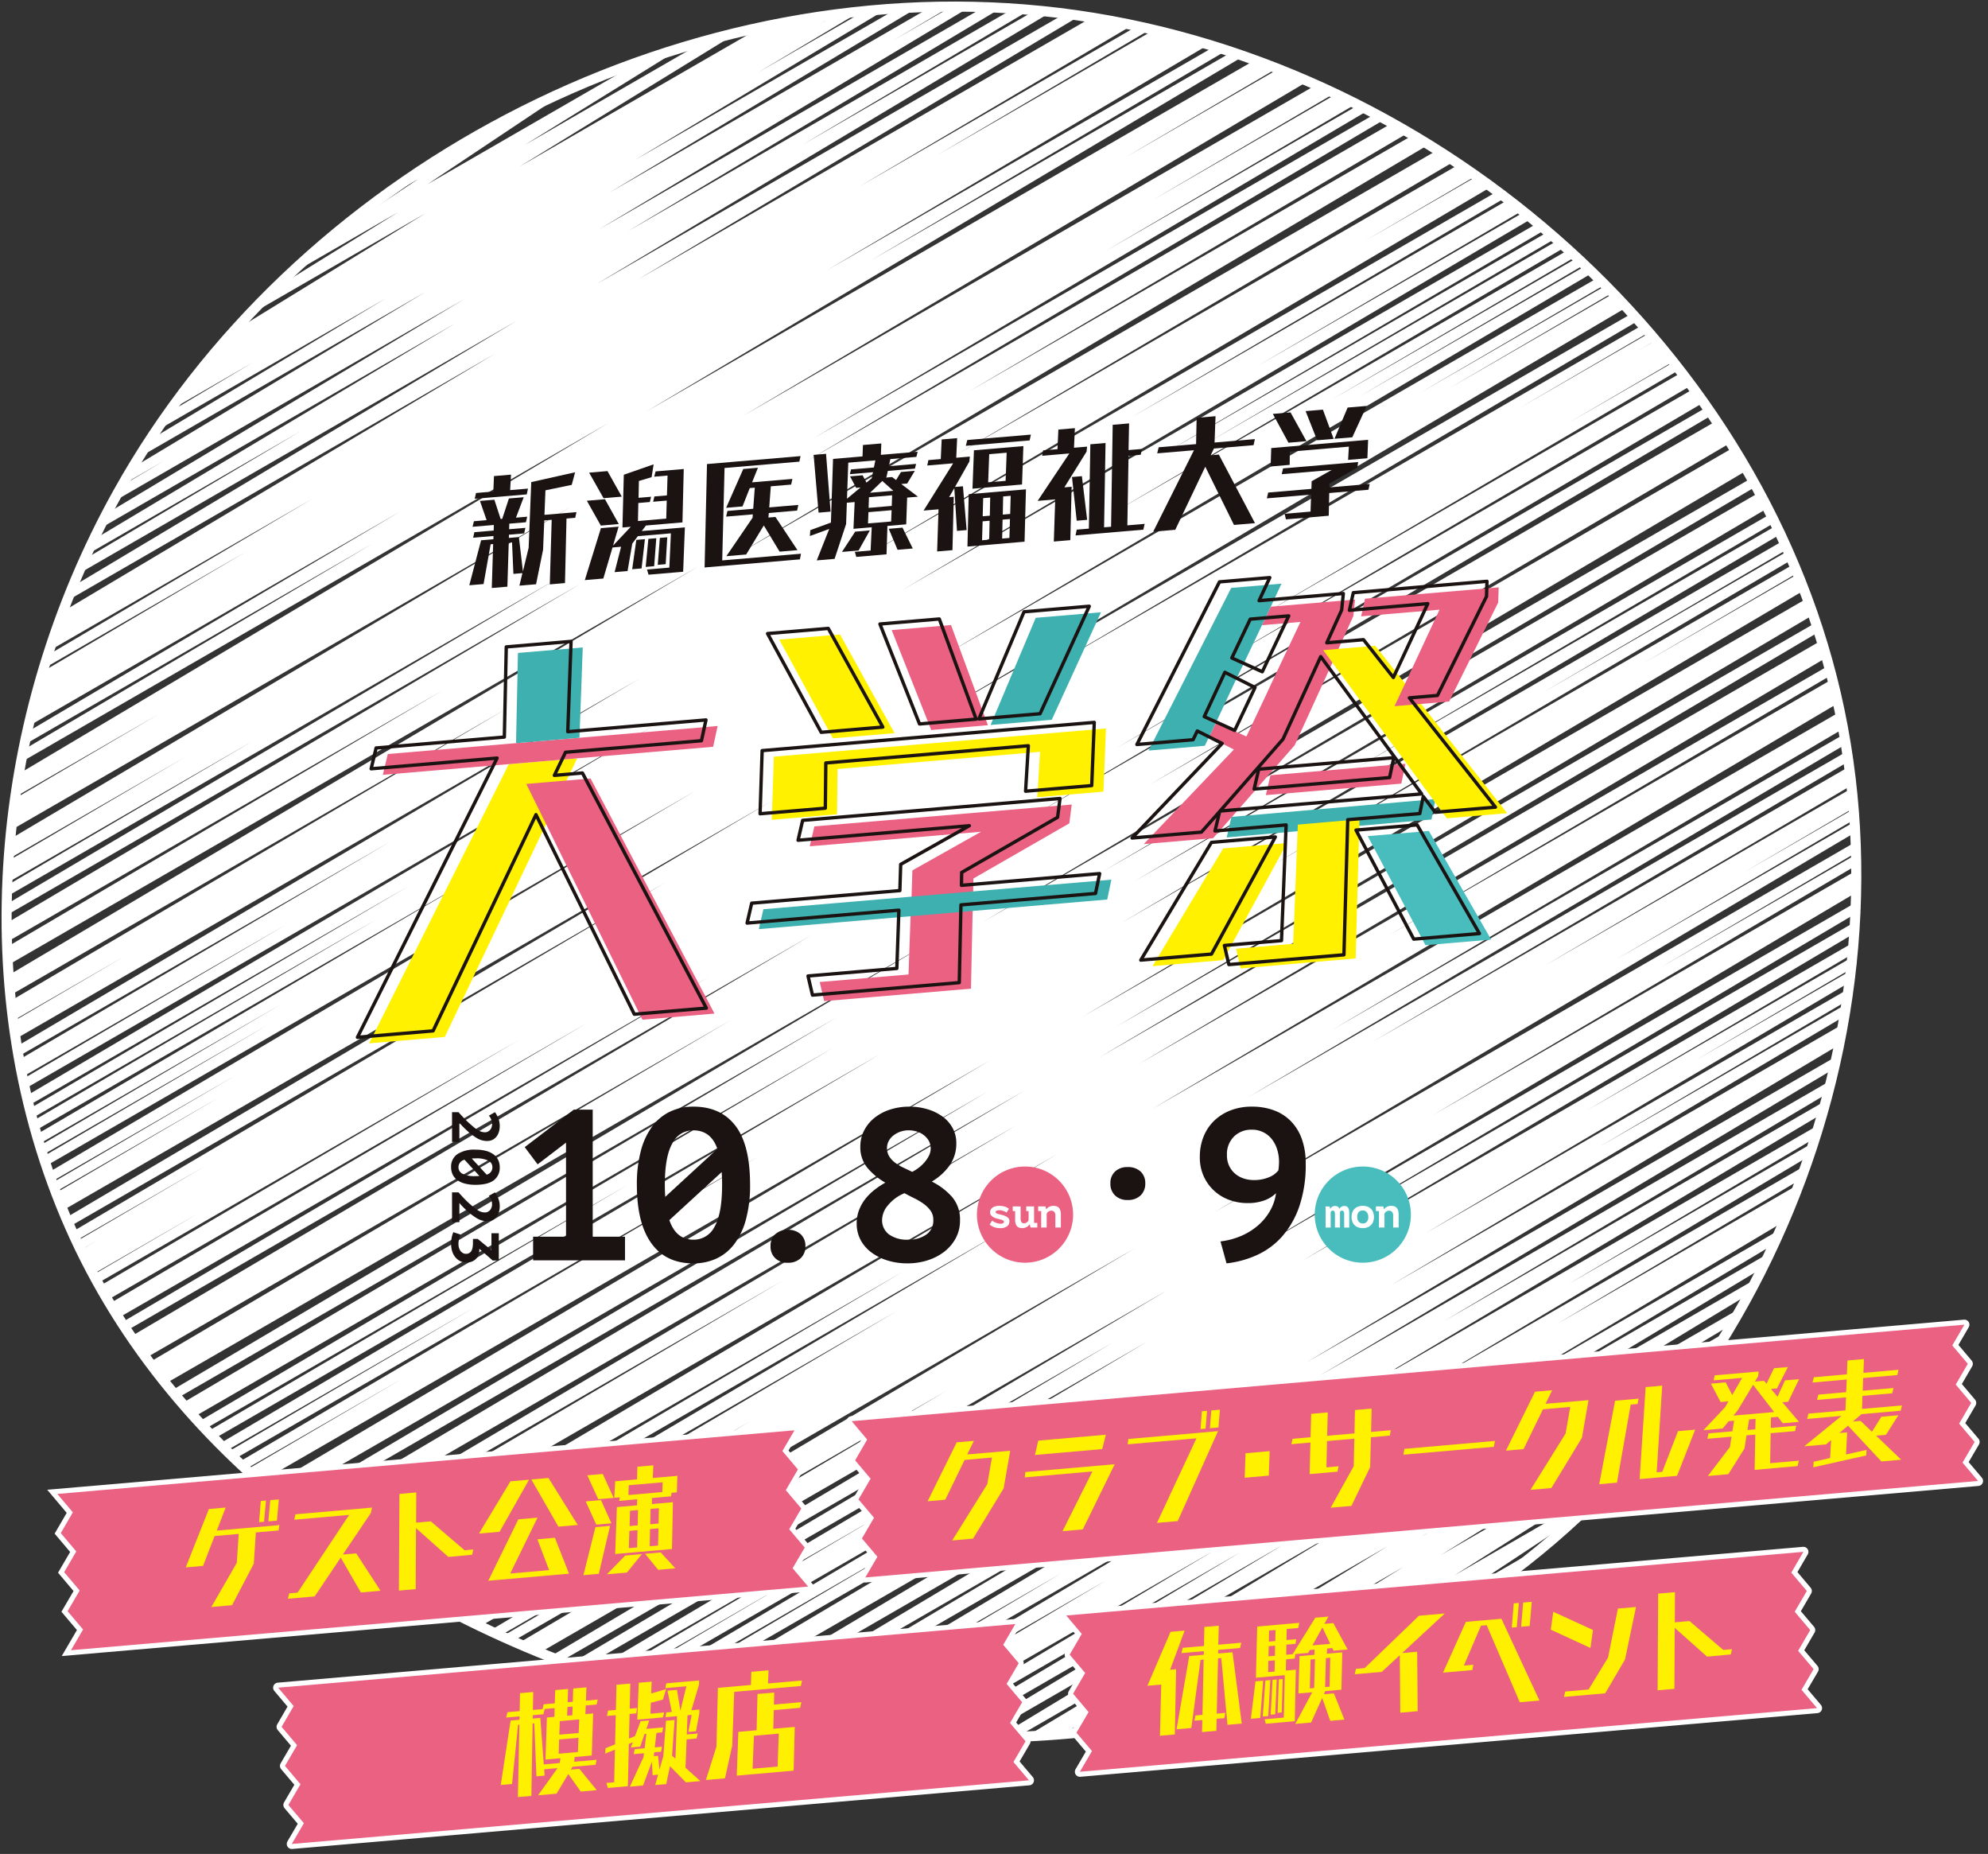 <svg xmlns="http://www.w3.org/2000/svg" xmlns:xlink="http://www.w3.org/1999/xlink" width="592.703" height="552.614" viewBox="0 0 592.703 552.614">
  <rect x="0" y="0" width="592.703" height="552.614" fill="#333333" stroke="none"/>
  <defs>
    <clipPath id="clip-path">
      <rect id="長方形_320" data-name="長方形 320" width="555.407" height="519.941" fill="none"/>
    </clipPath>
    <clipPath id="clip-path-2">
      <rect id="長方形_321" data-name="長方形 321" width="343.345" height="190" fill="none"/>
    </clipPath>
    <clipPath id="clip-path-3">
      <rect id="長方形_385" data-name="長方形 385" width="235.796" height="72.464" fill="none"/>
    </clipPath>
    <clipPath id="clip-path-4">
      <rect id="長方形_386" data-name="長方形 386" width="235.796" height="72.464" fill="#fef000"/>
    </clipPath>
    <clipPath id="clip-path-5">
      <rect id="長方形_387" data-name="長方形 387" width="341.755" height="81.294" fill="none"/>
    </clipPath>
    <clipPath id="clip-path-6">
      <rect id="長方形_388" data-name="長方形 388" width="229.785" height="71.499" fill="none"/>
    </clipPath>
  </defs>
  <g id="グループ_1234" data-name="グループ 1234" transform="translate(-683.297 -1310)">
    <g id="グループ_539" data-name="グループ 539" transform="translate(-8.703 86)">
      <g id="グループ_528" data-name="グループ 528" transform="translate(692 1224)">
        <g id="グループ_527" data-name="グループ 527" clip-path="url(#clip-path)">
          <path id="パス_1271" data-name="パス 1271" d="M120.271,53.519,161.2,29.888,90.041,77.4,197.246,15.505,76.95,89.991,214.8,10.4,66.061,101.834,230.658,6.8,61.1,107.714,238.336,5.387,56.825,113.059,245.144,4.333,52.4,118.921,252.542,3.368,47.8,125.36l212.7-122.8L42.507,133.327,270.164,1.888,37.478,141.555,279.954,1.561,34.508,146.751,286.013,1.544,30.137,154.96,295.449,1.783,26.385,162.648,304.1,2.308,23.749,168.451,310.526,2.879,20.37,176.481,319.247,3.925l-301.7,179.95L327.121,5.14,16.183,187.681,331.122,5.852,14.9,191.449,335.046,6.612,13.184,196.8,340.563,7.783,11.728,201.671,345.538,8.946,10.895,204.618,348.512,9.7,10.136,207.421l341.2-196.988L9.238,210.943,354.849,11.4,8.478,214.072,357.945,12.306,7.233,219.612,363.393,13.984,6.167,224.865,368.5,15.671,4.9,231.967,375.336,18.1,4.382,235.254l374.07-215.97L3.809,239.291l378.459-218.5L3.429,242.264,385.07,21.923,3.079,245.174l384.694-222.1L2.479,251.31,393.464,25.575,2.272,253.825,395.77,26.64,2,257.768,399.377,28.342,1.828,260.949,402.26,29.759,1.66,265.059l404.3-233.424L1.547,270.648,410.961,34.273,1.558,276.284,415.952,37.034,1.593,278.671,418.045,38.232,1.744,283.35,422.133,40.639,1.856,285.573l422.2-243.761L2.247,291.754,429.387,45.144,2.49,294.6,431.82,46.729,2.959,299.33,435.833,49.41,3.283,302.2,438.255,51.071,3.711,305.5,441.011,53.02,4.017,307.657,442.824,54.311,4.839,312.874,447.145,57.508,5.542,316.843,450.4,60,5.961,319.023,452.177,61.4,6.692,322.575,455.07,63.7,7.815,327.557,459.082,67.018,8.76,331.387,462.134,69.631,9.732,335.065,465.044,72.191,10.862,339.062,468.186,75.025,11.862,342.373,470.776,77.419,12.9,345.609l460.378-265.8L14.512,350.329,476.906,83.365,15.628,353.4,479.244,85.729,16.771,356.4,481.522,88.071,17.781,358.945,483.431,90.1,19.8,363.774,487.031,94.016,21.669,367.98,490.132,97.515,22.988,370.787l469.2-270.893L24.244,373.375,494.065,102.124,25.378,375.631,495.694,104.095,26.632,378.031,497.418,106.223,28.067,380.708,499.322,108.629,29.955,384.082,501.71,111.715,30.925,385.754,502.878,113.272,33.013,389.244l472.3-272.68L34.156,391.1,506.588,118.341,36.6,394.906,509.188,122.055l-469.8,277L511.987,126.2,40.794,401.073l472.54-272.821L42.241,403.09,514.662,130.337,44.927,406.723,517.035,134.15,46.486,408.754,518.358,136.319,48.055,410.765,519.632,138.5,51.59,415.095l470.774-271.8L54.8,418.855,524.685,147.566,56.45,420.744l469.389-271L59.732,424.352,528,154,62.473,427.243,529.684,157.5,66.032,430.87l465.73-268.889L68.528,433.316,533.135,165.074,71.75,436.38,534.815,169.029,74.17,438.619,536.019,171.971,75.972,440.241l460.9-266.1L80.238,443.971,538.782,179.23,82.136,445.568l457.441-264.1L86.47,449.118,541.291,186.525,91.07,452.725l451.889-260.9L93.08,454.251,543.635,194.124,97.709,457.65,545.084,199.357,101.338,460.218l444.783-256.8L103.168,461.482,546.619,205.456,105.2,462.859,547.132,207.712,110.209,466.138,548.3,213.205,112.126,467.366,548.714,215.3,116.362,469.986l433.176-250.1L121.156,472.825,550.35,225.03,125.442,475.27,550.975,229.589l-423.133,247L551.289,232.115,131.6,478.616l420.107-242.55L134.258,480.011,551.969,238.844,137.532,481.678,552.247,242.242,141.236,483.5,552.5,246.06,147.134,486.3,552.77,252.111,150.867,487.99l402-232.1L155.614,490.061,552.9,260.685,158.86,491.419l394.026-227.49-387.7,230.038L552.7,270.233,171.1,496.209l381.3-220.145L177.368,498.439,551.95,282.174,181.931,499.982,551.526,286.6,186.105,501.331,551.076,290.616,191.845,503.089l358.5-206.982L196.635,504.473,549.659,300.654,202.984,506.2,548.625,306.64,205.64,506.876,548.16,309.122l-334.868,199.6L546.671,316.243,221.143,510.413,544.95,323.462,227.813,511.712,543.338,329.543,235.829,513.091l305.4-176.324L241.813,514l297.7-171.879L249.53,515.013,537.139,348.962,256,515.722,535.021,354.63,260.234,516.123l273.322-157.8L263.865,516.431l268.4-154.96L271.684,516.939,529.343,368.181l-249.4,149.112L526.052,375.2,289.088,517.447,522.172,382.876,299.823,517.3l217.46-125.55L308.567,516.915,513.021,398.873,313.029,516.625,510.758,402.466,325.928,515.433,503.85,412.711l-172.093,102,168.782-97.447-154.08,95.117,145.214-83.839L352.146,511.279l135.9-78.462-117.395,74,104.686-60.442L397.6,497.7l56.579-32.665" transform="translate(0.484 0.483)" fill="none" stroke="#fff" stroke-linecap="round" stroke-linejoin="round" stroke-width="2.835"/>
          <path id="パス_1272" data-name="パス 1272" d="M429.1,482.269C299.227,559.221,82.249,505.634,20.372,365.19c-30.577-69.4-22.7-152.318,14.241-218.672,52.865-94.97,165.96-154.8,275.625-143.7s208.729,93.7,235.47,198.69S523.487,426.345,429.1,482.269Z" transform="translate(0.469 0.469)" fill="none" stroke="#fff" stroke-miterlimit="10" stroke-width="3"/>
        </g>
      </g>
      <g id="グループ_538" data-name="グループ 538" transform="translate(2 51.189)">
        <g id="グループ_532" data-name="グループ 532" transform="translate(-105 -177.189)">
          <g id="グループ_531" data-name="グループ 531" transform="translate(901 1471)">
            <path id="パス_1273" data-name="パス 1273" d="M291.936,107.83l-1.036,5.263-21.478,1.879-18.371,1.607-21.207,1.856,1.382-5.972.033-.139.092-.008,60.111-5.26.64-.055Z" transform="translate(29.887 10.18)" fill="#3eb0af"/>
            <path id="パス_1274" data-name="パス 1274" d="M269.1,114.054l-1.135,41.479-34.31,3-1.331-5.873,17.022-1.488,1.383-35.512Z" transform="translate(30.209 9.142)" fill="#fff100"/>
            <g id="グループ_530" data-name="グループ 530">
              <g id="グループ_529" data-name="グループ 529" clip-path="url(#clip-path-2)">
                <path id="パス_1275" data-name="パス 1275" d="M234.07,117.589l-5.435,6.144-20.667,1.755L234.828,97.3l-7.414-3.733c.686-1.424,1.4-2.838,2.066-4.271l9.082,4.118,6.06-12.805,2.164-4.677,7.891-16.661-11.482.974c.874-1.839,1.778-3.663,2.634-5.51L270.955,52.6l-.509,4.935-4.43,9.759c-.619,1.365-1.183,2.754-1.807,4.118L252.952,96.029l-18.76,21.417Z" transform="translate(27.042 5.112)" fill="#ea6182"/>
                <path id="パス_1276" data-name="パス 1276" d="M227.249,93.992l-1.261,2.619-16.75,1.423,24.625-48.479,14.994-1.274-3.192,6.877c-.857,1.847-1.761,3.672-2.634,5.511l-5.491,11.568c-.678,1.43-1.4,2.84-2.066,4.272L229.314,89.72c-.669,1.433-1.38,2.846-2.066,4.271" transform="translate(27.208 4.692)" fill="#3eb0af"/>
                <path id="パス_1277" data-name="パス 1277" d="M259.861,66.078l10.942-.929,8.91,11.269,4.766,6.071,25.666,32.576-17.965,1.527-3.556-4.72c-.18-.238-.3-.513-.476-.753L258.054,70.2l-2.744-3.732Z" transform="translate(33.199 6.331)" fill="#fff100"/>
                <path id="パス_1278" data-name="パス 1278" d="M278.413,77.96l10.265-22.017L265.31,57.928l1.159-5.254,39.849-3.385-.138,4.505L291.554,83.319l-8.375.711-7.91.673Z" transform="translate(34.499 4.79)" fill="#ea6182"/>
                <path id="パス_1279" data-name="パス 1279" d="M210.267,155.448l21.066-35.093,19.047-1.618-19.04,34.921Z" transform="translate(27.341 11.539)" fill="#fff100"/>
                <path id="パス_1280" data-name="パス 1280" d="M240.169,106.564l1.372-5.931,40.254-3.42-1.236,5.92Z" transform="translate(31.23 9.447)" fill="#ea6182"/>
                <path id="パス_1281" data-name="パス 1281" d="M284.262,149.515l-17.221-32.5,18.235-1.549,18.572,32.388Z" transform="translate(34.724 11.221)" fill="#49bcbd"/>
                <path id="パス_1282" data-name="パス 1282" d="M189.8,94.581,129.416,99.71l-.145,13.492-19.452,1.653.618-18.82,99.015-8.411-.753,18.83-19.721,1.676Z" transform="translate(14.28 8.515)" fill="#fff100"/>
                <path id="パス_1283" data-name="パス 1283" d="M168.4,140.006l-.5,23.169-43.766,3.718-1.33-5.7,26.477-2.249.612-17.363c.069-1.949.227-3.893.289-5.841l.25-7.817L170.906,116.4l-51.062,4.337,1.371-5.932,76.727-6.517-.72,5.613-28.6,16.437-.062,3.838c-.032,1.943-.114,3.886-.156,5.829" transform="translate(15.584 10.524)" fill="#ea6182"/>
                <path id="パス_1284" data-name="パス 1284" d="M151.647,139.6l-45.253,3.845,1.371-5.932,44.172-3.752,18.372-1.561,41.2-3.5-1.236,5.921-40.12,3.408Z" transform="translate(13.835 12.507)" fill="#3eb0af"/>
                <path id="パス_1285" data-name="パス 1285" d="M127.791,93.058,111.8,63.623l18.1-1.537L146.162,91.5Z" transform="translate(14.538 6.034)" fill="#fff100"/>
                <path id="パス_1286" data-name="パス 1286" d="M153.249,90.817l-11.8-29.791,17.7-1.5,10.993,29.859Z" transform="translate(18.392 5.785)" fill="#ea6182"/>
                <path id="パス_1287" data-name="パス 1287" d="M167.55,89.65l13.456-31.937,19.452-1.652L185.787,88.1Z" transform="translate(21.787 5.448)" fill="#3eb0af"/>
                <path id="パス_1288" data-name="パス 1288" d="M56.818,114.324,26.148,178.78,3.589,180.7l41.638-83.23,20.4-1.732-3.326,6.89c-1.872,3.88-3.629,7.811-5.48,11.7" transform="translate(0.467 9.304)" fill="#fff100"/>
                <path id="パス_1289" data-name="パス 1289" d="M44.757,98.32,7.2,101.511l1.481-6.2,38.228-3.248,18.912-1.606,41.2-3.5-1.347,6.193L65.154,96.588Z" transform="translate(0.937 8.45)" fill="#ea6182"/>
                <path id="パス_1290" data-name="パス 1290" d="M42.345,94.132l.573-26.878,19.317-1.64-.979,26.912Z" transform="translate(5.506 6.376)" fill="#3eb0af"/>
                <path id="パス_1291" data-name="パス 1291" d="M55.843,101.922l8.375-.711,36.942,70.078-21.479,1.825L50.364,113.621,45.05,102.839Z" transform="translate(5.858 9.836)" fill="#ea6182"/>
                <path id="パス_1292" data-name="パス 1292" d="M54.011,51.436l.568-19.248-2.207.188-.363,8.745L49.917,51.4l-4.963.422.893-3.738-2.679.227-.408-9.372-.985.084-.406,13.1-4.651.395.408-13.1-.748.065L34.269,51.34l-4.255.362L33.53,38.294l3.665-.311.033-.967-6.067.516.366-1.651,5.752-.488.05-1.661-6.344.539.406-1.655,3.783-.32-1.985-5.729,4.3-.365,1.867,5.739.473-.041,1.995-6.067,4.413-.374-2.31,6.094,3.351-.284L46.9,32.919l-4.964.421L41.888,35l4.848-.411-.368,1.65-4.529.385-.034.967,2.995-.255L46,47.568l1.707-7.045.779-19.574,13.077-2.924L60.55,21.774,52.716,23.4l-.295,7.312,9.537-.81-.365,1.687-2.6.221-.452,19.238ZM31.622,25.928l.4-1.73,5.162-.439.183-4.6,5.082-.432-.26,4.61,5.319-.452-.36,1.727Z" transform="translate(3.903 1.752)" fill="#1a1311"/>
                <path id="パス_1293" data-name="パス 1293" d="M79.485,48.76l-.457-1.542,6.66-.566.468-10.217-9.851.837L74.639,39.5l-1.407,8.176L69.371,48l1.939-7.567-2.562.218-2.739,9.254-5.518.469,4.8-15.481,5.28-.449L68.9,40.1l5.29-5.615-2.482.211.41-15.725,8.891-3.107-.607,3.83-3.789,1.131-.1,5.021,3.743-.318L79.876,27.1l-3.429.291-.111,5.369,8.432-.715.151-5.372-4.059.345.374-1.574,3.744-.317.181-5.915-3.979.338.414-1.577,8.393-.713L89.6,33.174,78.72,34.1l-1.242,1.649,12.846-1.092-.515,13.228ZM65.262,34.123l-4.161-7.4,5.4-.459,4.121,7.4Zm.812-8.164-4.3-7.616,5.476-.465,4.26,7.619Zm8.539,21.171,1.237-8.74,2.562-.218-1,8.722Zm4.027-.689.8-8.356,2.364-.2-.637,8.343Zm3.6-.613.626-8.034,2.206-.188-.468,8.02Z" transform="translate(7.866 1.541)" fill="#1a1311"/>
                <path id="パス_1294" data-name="パス 1294" d="M92.093,46.824,92.809,16l27.9-2.37-.366,1.651-22.3,1.894-.694,27.547,23.484-1.995-.324,1.685Zm22.367-4.713L109.745,34.3l-5.255,8.658-5.911.5L106.4,32l.068-1.008-7.96.676.4-1.691,7.683-.653.467-6.286-1.5.127L103.4,28.631l-4.886.416,5.112-11.575L108,17.1l-1.753,4.351,12.019-1.02-.364,1.687-6.068.516-.466,6.286,8.668-.736-.365,1.687-8.432.716-.115,1.359,2.089-.178,6.569,9.89Z" transform="translate(11.975 1.324)" fill="#1a1311"/>
                <path id="パス_1295" data-name="パス 1295" d="M133.7,44.012l-.414-1.506,4.69-.4.329-6.929-5.438.462.354-7.972-2.326.2-.223,6.342L127.237,44.6l-5.319.451,3.722-9.375-5.767,2.109.121-1.746,6.148-2.257.633-18.981,8.787-.747.13-3.4,5.477-.466-.13,3.4L152,12.658l-.377,1.535-7.763.659-.444,2.12,8.117-.689-.348,1.416-8.079.687-.393,1.807-.183.17,1.852-.158,1.193.9,1.451-2.4,4.137-.352-2.279,3.78-1.773.15,4.987,3.779-3.232.274-.275,7.966-5.6.475-.27,8.465ZM122.463,30.819,120.989,13.6l3.7-.315,1.355,17.233Zm6.971,11.706,3.942-6.041,4.374-.372L134.4,42.1Zm9.254-23.764-6.9.586.348-1.416,6.817-.579.444-2.12-8.079.687-.381,10.749,4.026-3.349-1.3.11L131.85,20l3.744-.317,1.149,2.177,1.552-1.289Zm5.546,11.327-6.9.585-.133,3.366,6.9-.586Zm.156-4.448-6.9.586-.112,3.171,6.9-.586Zm-2.925-4.261-3.656,3.51,6.935-.589Zm4.547,20.509-2.628-6.254,4.1-.348,3.062,6.217Z" transform="translate(15.587 0.99)" fill="#1a1311"/>
                <path id="パス_1296" data-name="パス 1296" d="M153.908,42.621l.416-12.565-4.452.379,8.815-14.088L150.964,17l.332-1.608,3.7-.315.267-5.845,4.611-.392-.268,5.845,4.059-.345-.145,1.477-4.282,7.573,2.365-.2,1.1,13.053-2.876.245-.79-12.733-1.546,2.676,1.379-.117-.391,15.917Zm8.558-31.491L162.9,9.4l18.954-1.61-.36,1.726Zm.481,30.03.381-15.607L180.391,24.1l-.419,15.61Zm1.5-17.244.437-11.449,14.737-1.252-.4,11.445Zm5.109,9.55-2.088.178-.166,5.643,2.128-.18Zm.172-6.914-2.088.177-.148,5.409,2.128-.18Zm4.91-13.37-5.2.441-.315,8.392,5.2-.442Zm.987,19.77-2.207.188-.125,5.64,2.166-.184Zm.21-6.919-2.245.191-.108,5.406,2.207-.188Z" transform="translate(19.488 0.757)" fill="#1a1311"/>
                <path id="パス_1297" data-name="パス 1297" d="M184.785,39.961,185.2,27.4l-5.241.445,9.446-14.14-8.117.689.331-1.608,4.257-.362.266-5.845,4.926-.418L190.8,12l3.9-.331-.146,1.477-6.623,10.664,2.167-.184-.392,15.917Zm6.827-6.209L190.2,20.726l2.956-.251,1.568,13.014Zm-.359,4.388.36-1.727,3.625-.307.435-25.135,4.531-.385-.434,25.134,2.087-.177.479-30.381,4.885-.416-.156,7.956,3.98-.338-.36,1.727-3.626.308-.354,20.732,5.162-.439-.4,1.73Z" transform="translate(23.401 0.461)" fill="#1a1311"/>
                <path id="パス_1298" data-name="パス 1298" d="M234.53,35.2l-8.552-17.354-8.946,18.8-6.581.56L222.6,12.932l-10.953.93.433-1.809,11.151-.948.167-7.84,5.634-.478-.285,7.85,12.018-1.02-.393,1.806-11.821,1.005-.97,2.009,2.443-.207L240.8,34.671Z" transform="translate(27.365 0.271)" fill="#1a1311"/>
                <path id="パス_1299" data-name="パス 1299" d="M259.035,25.968l-.146,6.759-12.768,1.085-.388-1.663,7.723-.656.179-5.066-13.2,1.121.4-1.73,12.885-1.095.072-2.28,5.971-3.361-14.895,1.266.4-1.73,22.381-1.9-.21,1.636-8.343,4.8-.018,1.119,12.019-1.02-.361,1.727Zm5.62-9.885.241-3.953-17.615,1.5-.042,3.937-5.675.483.181-5.49L270.628,10.1l-.219,5.494Zm-17.773-5.121-4.665-8.587,5.28-.449,4.744,8.58Zm8.551-.727-3.443-8.69,5.162-.438,3.207,8.711Zm5.162-.438L264.519.482,270.194,0l-4.279,9.346Z" transform="translate(31.264)" fill="#1a1311"/>
                <path id="パス_1300" data-name="パス 1300" d="M83.047,175.1,53.729,115.607l-30.67,64.456L.5,181.981,42.137,98.749,4.585,101.94l1.481-6.2L44.3,92.488l.572-26.878,19.317-1.64-.977,26.912,41.2-3.5-1.347,6.192L62.535,97.017l-3.326,6.891,8.375-.712,36.941,70.079Z" transform="translate(0.065 6.217)" fill="none" stroke="#1a1311" stroke-linecap="round" stroke-linejoin="round" stroke-width="1"/>
                <path id="パス_1301" data-name="パス 1301" d="M167.064,143.438l-.5,23.17L122.8,170.327l-1.331-5.7,26.477-2.249.614-17.364-45.253,3.845,1.371-5.932,44.172-3.752.25-7.817,20.467-11.519L118.5,124.171l1.371-5.932,76.727-6.518-.72,5.613-28.6,16.438-.062,3.837,41.2-3.5-1.235,5.922Zm19.27-33.884L187.155,96l-60.382,5.129-.145,13.492-19.452,1.652.618-18.819,99.015-8.412-.753,18.831ZM125.4,92l-15.99-29.435,18.1-1.537,16.261,29.411Zm29.313-2.491-11.8-29.791,17.7-1.5L171.6,88.074Zm17.7-1.5L185.87,56.069l19.452-1.652L190.65,86.457Z" transform="translate(13.433 5.288)" fill="none" stroke="#1a1311" stroke-linecap="round" stroke-linejoin="round" stroke-width="1"/>
                <path id="パス_1302" data-name="パス 1302" d="M295.247,116.588l-3.556-4.72-1.036,5.111L269.176,118.8l-1.135,40.273-34.31,2.914-1.331-5.7,17.021-1.446,1.384-34.479-21.207,1.8,1.383-5.8-5.435,6.144-20.667,1.755L231.739,96.08l-7.414-3.733-1.262,2.619L206.313,96.39l24.625-48.479,14.993-1.274-3.191,6.878,25.125-2.135-.507,4.935-4.43,9.759,10.941-.93,8.911,11.27L293.045,54.4l-23.369,1.986,1.161-5.254,39.848-3.385-.138,4.505L295.921,81.773l-8.375.711,25.666,32.578Zm-87.771,44.064,21.066-35.093,19.047-1.618-19.04,34.921Zm34.057-81.263-8.984-4.523-6.16,13.21,9.083,4.118Zm19.588-9.2L249.863,94.805,231.1,116.222l60.111-5.106Zm-9.533-12.141-11.482.974-5.492,11.569,9.083,4.118Zm-10.321,51.625,1.372-5.931,40.254-3.42-1.236,5.92ZM288.854,154.4l-17.221-32.5,18.235-1.549,18.572,32.388Z" transform="translate(26.641 4.532)" fill="none" stroke="#1a1311" stroke-linecap="round" stroke-linejoin="round" stroke-width="1"/>
              </g>
            </g>
          </g>
        </g>
        <g id="グループ_537" data-name="グループ 537" transform="translate(-16.992 -41.842)">
          <path id="パス_1374" data-name="パス 1374" d="M28.622,13.089A14.338,14.338,0,1,1,13.089.055,14.338,14.338,0,0,1,28.622,13.089" transform="matrix(0.996, 0.087, -0.087, 0.996, 999.558, 1561.175)" fill="#ea6182"/>
          <path id="パス_1375" data-name="パス 1375" d="M4.365,4.62a.454.454,0,0,0-.342-.375,4.348,4.348,0,0,0-.783-.209q-.461-.085-1.013-.172a4.382,4.382,0,0,1-1.021-.276,2.511,2.511,0,0,1-.811-.523,1.373,1.373,0,0,1-.387-.9,1.592,1.592,0,0,1,.136-.833A1.861,1.861,0,0,1,.655.692,2.653,2.653,0,0,1,1.476.249,4.326,4.326,0,0,1,2.536.03,5.671,5.671,0,0,1,3.622.023a5.135,5.135,0,0,1,.828.143A2.936,2.936,0,0,1,5.064.4c.172.091.32.172.445.245L4.916,1.817c-.132-.064-.283-.128-.453-.194a5.6,5.6,0,0,0-.534-.175,4.169,4.169,0,0,0-.578-.115,2.99,2.99,0,0,0-.588-.01,2.233,2.233,0,0,0-.841.212.455.455,0,0,0-.289.455q.02.226.339.336a4.861,4.861,0,0,0,.781.191l1.013.17a5.315,5.315,0,0,1,1.023.269,2.421,2.421,0,0,1,.808.5,1.328,1.328,0,0,1,.386.876A1.8,1.8,0,0,1,5.418,5.9,3.309,3.309,0,0,1,3.4,6.624a4.952,4.952,0,0,1-1.889-.157A4.351,4.351,0,0,1,.189,5.832L.837,4.587a3.99,3.99,0,0,0,.46.27,3.748,3.748,0,0,0,.634.252,5.044,5.044,0,0,0,.741.17,3.2,3.2,0,0,0,.767.027,1.583,1.583,0,0,0,.677-.2.476.476,0,0,0,.248-.488" transform="matrix(0.996, 0.087, -0.087, 0.996, 1002.364, 1573.838)" fill="#fff"/>
          <path id="パス_1376" data-name="パス 1376" d="M4.012.2,6.343,0l.382,4.363c.017.176.031.351.046.526l.953-.083.122,1.379L5.864,6.36l-.369-.9-.051,0a2.217,2.217,0,0,1-.8.865A2.645,2.645,0,0,1,3.4,6.752,2.875,2.875,0,0,1,2.514,6.7a1.566,1.566,0,0,1-.706-.355,1.926,1.926,0,0,1-.495-.74,4.246,4.246,0,0,1-.258-1.215l-.22-2.52-.715.061L0,.554l2.344-.2.312,3.561A1.921,1.921,0,0,0,3,4.992a.884.884,0,0,0,.8.271,1.37,1.37,0,0,0,.809-.347,1.5,1.5,0,0,0,.461-.723L4.835,1.522l-.7.062Z" transform="matrix(0.996, 0.087, -0.087, 0.996, 1008.977, 1573.711)" fill="#fff"/>
          <path id="パス_1377" data-name="パス 1377" d="M0,.586,2.194.395l.26.811.051,0A2.487,2.487,0,0,1,3.27.427,2.63,2.63,0,0,1,4.536.012a3.013,3.013,0,0,1,.882.05,1.682,1.682,0,0,1,.733.353,2.039,2.039,0,0,1,.526.745,3.812,3.812,0,0,1,.276,1.206l.342,3.9-1.63.143-.312-3.56A1.5,1.5,0,0,0,4.91,1.774a1.2,1.2,0,0,0-.9-.262,1.446,1.446,0,0,0-.822.344,1.356,1.356,0,0,0-.461.716l.355,4.062-1.629.143-.428-4.89-.9.079Z" transform="matrix(0.996, 0.087, -0.087, 0.996, 1016.556, 1573.68)" fill="#fff"/>
          <path id="パス_1378" data-name="パス 1378" d="M28.623,13.089A14.338,14.338,0,1,1,13.089.055,14.339,14.339,0,0,1,28.623,13.089" transform="matrix(0.996, 0.087, -0.087, 0.996, 1100.266, 1561.175)" fill="#49bcbd"/>
          <path id="パス_1379" data-name="パス 1379" d="M3.319,6.656,2.983,2.819a3.017,3.017,0,0,0-.1-.6,1.171,1.171,0,0,0-.164-.353A.412.412,0,0,0,2.5,1.706a.723.723,0,0,0-.248-.022.649.649,0,0,0-.384.173.67.67,0,0,0-.214.372l.4,4.539L.549,6.9,0,.63l1.191-.1.237.674.037,0A1.538,1.538,0,0,1,2.8.246,1.683,1.683,0,0,1,3.6.377a1.074,1.074,0,0,1,.575.658A1.4,1.4,0,0,1,4.7.314,1.632,1.632,0,0,1,5.517.008a1.885,1.885,0,0,1,.616.04,1.1,1.1,0,0,1,.5.292A1.647,1.647,0,0,1,7,.96,4.237,4.237,0,0,1,7.194,2l.375,4.287-1.505.132L5.714,2.4a1.282,1.282,0,0,0-.251-.774A.552.552,0,0,0,5,1.444a.707.707,0,0,0-.38.141.562.562,0,0,0-.2.364l.4,4.577Z" transform="matrix(0.996, 0.087, -0.087, 0.996, 1102.265, 1573.637)" fill="#fff"/>
          <path id="パス_1380" data-name="パス 1380" d="M.018,3.62A3.9,3.9,0,0,1,.135,2.195a2.882,2.882,0,0,1,.584-1.1A2.9,2.9,0,0,1,1.711.358,3.987,3.987,0,0,1,3.053.019,3.973,3.973,0,0,1,4.485.132,2.986,2.986,0,0,1,5.59.713a2.867,2.867,0,0,1,.737.989,4.017,4.017,0,0,1,.336,1.336A3.874,3.874,0,0,1,6.55,4.463,2.841,2.841,0,0,1,4.973,6.3a4.014,4.014,0,0,1-1.341.338A3.939,3.939,0,0,1,2.2,6.524a2.916,2.916,0,0,1-1.107-.58,2.828,2.828,0,0,1-.737-.99A4.052,4.052,0,0,1,.018,3.62M1.7,3.473a2.451,2.451,0,0,0,.18.755,1.863,1.863,0,0,0,.38.585,1.449,1.449,0,0,0,.55.362,1.571,1.571,0,0,0,.7.084,1.6,1.6,0,0,0,1.144-.567,2.037,2.037,0,0,0,.33-1.507,2.178,2.178,0,0,0-.549-1.36A1.47,1.47,0,0,0,3.173,1.4a1.935,1.935,0,0,0-.643.163,1.3,1.3,0,0,0-.489.391,1.686,1.686,0,0,0-.293.632,2.738,2.738,0,0,0-.049.89" transform="matrix(0.996, 0.087, -0.087, 0.996, 1110.246, 1573.803)" fill="#fff"/>
          <path id="パス_1381" data-name="パス 1381" d="M0,.586,2.194.395l.26.811.051,0A2.487,2.487,0,0,1,3.27.427,2.63,2.63,0,0,1,4.536.012a3.013,3.013,0,0,1,.882.05,1.683,1.683,0,0,1,.733.353,2.04,2.04,0,0,1,.526.745,3.811,3.811,0,0,1,.276,1.206l.342,3.9-1.63.143-.312-3.56A1.5,1.5,0,0,0,4.91,1.774a1.2,1.2,0,0,0-.9-.262,1.446,1.446,0,0,0-.822.344,1.357,1.357,0,0,0-.461.716l.355,4.062-1.629.143-.428-4.89-.9.079Z" transform="matrix(0.996, 0.087, -0.087, 0.996, 1117.263, 1573.68)" fill="#fff"/>
          <path id="パス_1382" data-name="パス 1382" d="M4.821,39.275l9.783-.855L12.159,10.478l-7.874,7.2L0,12.893,13.6.492,19.231,0l3.3,37.725,9.591-.839.615,7.033-27.3,2.388Z" transform="matrix(0.996, 0.087, -0.087, 0.996, 864.548, 1543.743)" fill="#1a1311"/>
          <path id="パス_1383" data-name="パス 1383" d="M.193,24.765A38.336,38.336,0,0,1,.52,14.459,21.081,21.081,0,0,1,3.319,6.9a14.277,14.277,0,0,1,4.919-4.78A16.073,16.073,0,0,1,14.977.084q8.089-.709,12.948,4.569t5.9,17.169a38.669,38.669,0,0,1-.322,10.37,21.455,21.455,0,0,1-2.8,7.589A14.115,14.115,0,0,1,25.761,44.6a16.328,16.328,0,0,1-6.775,2.043q-8.152.712-12.975-4.889T.193,24.765M8.5,24.038c.056.64.118,1.247.19,1.819s.155,1.156.25,1.75L23.172,12q-2.384-5.333-7.647-4.873a6.859,6.859,0,0,0-5.9,4.479Q7.776,15.727,8.5,24.038M25.513,22.55q-.091-1.021-.2-1.948t-.253-1.813L10.766,34.407q2.472,5.646,7.673,5.19a6.936,6.936,0,0,0,5.939-4.449q1.876-4.093,1.134-12.6" transform="matrix(0.996, 0.087, -0.087, 0.996, 898.83, 1543.132)" fill="#1a1311"/>
          <path id="パス_1384" data-name="パス 1384" d="M.026,5.34a4.635,4.635,0,0,1,1.1-3.672A5.248,5.248,0,0,1,4.716.032a5.437,5.437,0,0,1,3.952.975,4.637,4.637,0,0,1,1.716,3.426,4.729,4.729,0,0,1-1.093,3.7A5.341,5.341,0,0,1,5.572,9.815,5.165,5.165,0,0,1,1.747,8.8,4.729,4.729,0,0,1,.026,5.34" transform="matrix(0.996, 0.087, -0.087, 0.996, 937.161, 1580.791)" fill="#1a1311"/>
          <path id="パス_1385" data-name="パス 1385" d="M.959,36.169a11.058,11.058,0,0,1,.376-4.157,12.812,12.812,0,0,1,1.629-3.494,16.1,16.1,0,0,1,2.484-2.889A26.007,26.007,0,0,1,8.4,23.276a19.722,19.722,0,0,1-5.69-3.915A9.63,9.63,0,0,1,.043,13.184,10.33,10.33,0,0,1,.722,8.421,11.508,11.508,0,0,1,3.429,4.383a14.489,14.489,0,0,1,4.418-2.9,18.381,18.381,0,0,1,5.74-1.4,18.551,18.551,0,0,1,5.469.3,14.7,14.7,0,0,1,4.636,1.784,10.291,10.291,0,0,1,3.3,3.158,9.24,9.24,0,0,1,1.476,4.349A11.311,11.311,0,0,1,27.1,16.421a17.219,17.219,0,0,1-4.915,5.328A19.762,19.762,0,0,1,28.7,25.881a10.372,10.372,0,0,1,2.874,6.707,10.931,10.931,0,0,1-.79,5.32,12.62,12.62,0,0,1-3.008,4.29,15.9,15.9,0,0,1-4.729,3.023,19.488,19.488,0,0,1-5.961,1.455,19.853,19.853,0,0,1-6.022-.342,15.86,15.86,0,0,1-5.005-1.979,11.129,11.129,0,0,1-3.521-3.428,10.27,10.27,0,0,1-1.576-4.76M8,12.873A4.748,4.748,0,0,0,8.9,15.4a7.148,7.148,0,0,0,1.888,1.7,13.825,13.825,0,0,0,2.524,1.228q1.4.521,2.8,1.044a12.333,12.333,0,0,0,1.9-1.455,11.1,11.1,0,0,0,1.61-1.848A9.481,9.481,0,0,0,20.7,14.049a4.765,4.765,0,0,0-.475-4.339,5.777,5.777,0,0,0-1.651-1.563,6.625,6.625,0,0,0-2.17-.873,8.1,8.1,0,0,0-2.4-.145,7.351,7.351,0,0,0-4.5,2,5.055,5.055,0,0,0-1.2,1.779A4.284,4.284,0,0,0,8,12.873M23.626,33.09a4.593,4.593,0,0,0-1.071-2.677A9.11,9.11,0,0,0,20.3,28.549a19.383,19.383,0,0,0-2.892-1.39q-1.567-.6-3.041-1.247a12.487,12.487,0,0,0-4.607,4.043A6.952,6.952,0,0,0,8.4,34.294a5.284,5.284,0,0,0,2.435,4.264,9.188,9.188,0,0,0,5.828,1.069A9.068,9.068,0,0,0,21.9,37.656a5.062,5.062,0,0,0,1.727-4.566" transform="matrix(0.996, 0.087, -0.087, 0.996, 964.596, 1543.258)" fill="#1a1311"/>
          <path id="パス_1386" data-name="パス 1386" d="M.026,5.338A4.629,4.629,0,0,1,1.121,1.668,5.246,5.246,0,0,1,4.715.032a5.436,5.436,0,0,1,3.952.975,4.637,4.637,0,0,1,1.716,3.426,4.739,4.739,0,0,1-1.092,3.7A5.349,5.349,0,0,1,5.57,9.815,5.169,5.169,0,0,1,1.745,8.8,4.733,4.733,0,0,1,.026,5.338" transform="matrix(0.996, 0.087, -0.087, 0.996, 1038.485, 1562.087)" fill="#1a1311"/>
          <path id="パス_1387" data-name="パス 1387" d="M.07,16.338a15.86,15.86,0,0,1,.593-6.109A13.63,13.63,0,0,1,3.384,5.256a14.613,14.613,0,0,1,4.59-3.495A17.364,17.364,0,0,1,14.24.085,18.776,18.776,0,0,1,20.857.6,13.657,13.657,0,0,1,26.19,3.389a14.552,14.552,0,0,1,3.726,5.022A21.269,21.269,0,0,1,31.7,15.568a38.287,38.287,0,0,1-.8,12.955,26.609,26.609,0,0,1-4.365,9.4,22.391,22.391,0,0,1-7.033,6.155,29.835,29.835,0,0,1-8.738,3.214L8.406,40.93a22.387,22.387,0,0,0,6.212-2.285,19.216,19.216,0,0,0,4.678-3.6,16.612,16.612,0,0,0,3.079-4.586,14.6,14.6,0,0,0,1.276-5.3,9.642,9.642,0,0,1-3.266,2.443A14.349,14.349,0,0,1,15.4,28.849l-.128.01a15.544,15.544,0,0,1-5-.4,13.293,13.293,0,0,1-8.4-6.193A13.5,13.5,0,0,1,.07,16.338m8.018-1.152a7.155,7.155,0,0,0,.947,3.106,7.061,7.061,0,0,0,1.96,2.148,7.558,7.558,0,0,0,2.649,1.185,9.4,9.4,0,0,0,3.014.22,11.4,11.4,0,0,0,4.467-1.229,6.708,6.708,0,0,0,2.635-2.292,18.143,18.143,0,0,0-.032-2.574,12.44,12.44,0,0,0-.819-3.473,9.511,9.511,0,0,0-1.8-2.935,7.427,7.427,0,0,0-6.332-2.41A7.326,7.326,0,0,0,9.708,9.406a7.4,7.4,0,0,0-1.62,5.78" transform="matrix(0.996, 0.087, -0.087, 0.996, 1066.06, 1543.195)" fill="#1a1311"/>
          <path id="パス_1388" data-name="パス 1388" d="M.775,9.966,0,1.117,1.924.948q.219.219.579.549t.813.738q.455.41,1,.862c.359.3.731.6,1.117.882.541.406,1.034.76,1.472,1.061a10.064,10.064,0,0,0,1.234.733,4.839,4.839,0,0,0,1.114.392,3.744,3.744,0,0,0,1.1.064,1.771,1.771,0,0,0,.758-.247,2.121,2.121,0,0,0,.622-.554,2.383,2.383,0,0,0,.39-.8,2.8,2.8,0,0,0,.083-1,3.7,3.7,0,0,0-.333-1.28,4.486,4.486,0,0,0-.84-1.156L12.76,0a8.745,8.745,0,0,1,1.164,1.767,6.361,6.361,0,0,1,.613,2.316,5.706,5.706,0,0,1-.1,1.658,4.342,4.342,0,0,1-.583,1.45,3.434,3.434,0,0,1-1.077,1.065,3.475,3.475,0,0,1-1.576.5,5.653,5.653,0,0,1-2.312-.247,7.438,7.438,0,0,1-1.173-.5q-.608-.317-1.327-.775-.551-.352-1.118-.771c-.377-.28-.739-.559-1.082-.836s-.668-.551-.973-.824-.559-.521-.765-.743l.5,5.715Z" transform="matrix(0.996, 0.087, -0.087, 0.996, 841.861, 1545.056)" fill="#1a1311"/>
          <path id="パス_1389" data-name="パス 1389" d="M6.813.06a11.879,11.879,0,0,1,3.2.1,6.558,6.558,0,0,1,2.346.869A4.428,4.428,0,0,1,13.84,2.556a5,5,0,0,1,.633,2.092,4.608,4.608,0,0,1-1.418,4.018q-1.64,1.509-5.33,1.833a12.048,12.048,0,0,1-3.217-.1A6.665,6.665,0,0,1,2.153,9.53,4.4,4.4,0,0,1,.659,8a5.087,5.087,0,0,1-.634-2.1A4.483,4.483,0,0,1,1.542,1.866,9.184,9.184,0,0,1,6.813.06M7.5,7.918c.211-.019.414-.04.605-.063s.378-.05.562-.079L3.822,3.342a2.272,2.272,0,0,0-1.612,2.38A2.152,2.152,0,0,0,3.592,7.566,8.152,8.152,0,0,0,7.5,7.918M7.039,2.64c-.2.018-.387.035-.564.059s-.36.049-.543.077l4.846,4.414a2.231,2.231,0,0,0,1.512-2.373A2.129,2.129,0,0,0,10.9,2.986a8.158,8.158,0,0,0-3.86-.345" transform="matrix(0.996, 0.087, -0.087, 0.996, 841.973, 1556.689)" fill="#1a1311"/>
          <path id="パス_1390" data-name="パス 1390" d="M.774,9.967,0,1.117,1.924.948q.219.221.578.549t.814.739c.3.272.635.561.995.862s.731.6,1.118.882Q6.241,4.59,6.9,5.042a10.046,10.046,0,0,0,1.234.731,4.77,4.77,0,0,0,1.114.392,3.7,3.7,0,0,0,1.094.064,1.76,1.76,0,0,0,.759-.247,2.117,2.117,0,0,0,.622-.553,2.4,2.4,0,0,0,.388-.8,2.753,2.753,0,0,0,.083-1,3.69,3.69,0,0,0-.332-1.281,4.5,4.5,0,0,0-.84-1.155L12.76,0a8.8,8.8,0,0,1,1.164,1.768,6.355,6.355,0,0,1,.613,2.316,5.7,5.7,0,0,1-.1,1.657,4.326,4.326,0,0,1-.584,1.451,3.366,3.366,0,0,1-2.651,1.561,6.005,6.005,0,0,1-1.191-.006,5.927,5.927,0,0,1-1.121-.241,7.449,7.449,0,0,1-1.173-.5q-.608-.317-1.328-.774-.549-.352-1.117-.771T4.193,5.628q-.516-.415-.972-.824c-.3-.272-.559-.521-.765-.743l.5,5.715Z" transform="matrix(0.996, 0.087, -0.087, 0.996, 841.861, 1568.957)" fill="#1a1311"/>
          <path id="パス_1391" data-name="パス 1391" d="M2.218,4.2A4.054,4.054,0,0,0,2.491,5.39a2.829,2.829,0,0,0,.556.892,2.3,2.3,0,0,0,.764.542,1.82,1.82,0,0,0,.9.142,1.878,1.878,0,0,0,.976-.336,1.794,1.794,0,0,0,.581-.74,3.288,3.288,0,0,0,.245-1.081A8.527,8.527,0,0,0,6.493,3.47L6.4,2.359,7.82,2.235l4.365,2.977L11.744.191,13.927,0l.709,8.1-1.806.158L8.537,5.112l.04.457a3.951,3.951,0,0,1-.121,1.37,3.369,3.369,0,0,1-.613,1.223,3.508,3.508,0,0,1-1.12.917A4.124,4.124,0,0,1,5.1,9.53a4.1,4.1,0,0,1-2.025-.291,4.586,4.586,0,0,1-1.546-1.1A5.3,5.3,0,0,1,.505,6.453,7.318,7.318,0,0,1,.039,4.435a10.088,10.088,0,0,1,0-1.8A8.681,8.681,0,0,1,.387.866l2.2.507a2.756,2.756,0,0,0-.157.5c-.048.211-.094.449-.137.712a7.694,7.694,0,0,0-.09.809,5.605,5.605,0,0,0,.011.808" transform="matrix(0.996, 0.087, -0.087, 0.996, 841.832, 1581.045)" fill="#1a1311"/>
          <rect id="長方形_325" data-name="長方形 325" width="265.589" height="64.883" transform="matrix(0.996, 0.087, -0.087, 0.996, 853.558, 1525.653)" fill="none"/>
        </g>
      </g>
    </g>
    <g id="グループ_662" data-name="グループ 662" transform="translate(694.419 1732.884)">
      <g id="グループ_659" data-name="グループ 659" transform="translate(0 0)">
        <g id="グループ_658" data-name="グループ 658" clip-path="url(#clip-path-3)">
          <path id="パス_1396" data-name="パス 1396" d="M219.182,7.933l3.606-6.19L3.013,20.714l4.623,5.48-3.6,6.19,4.623,5.468-3.608,6.18L9.671,49.5l-3.606,6.17,4.621,5.454L7.078,67.294,226.852,48.323l-4.623-5.462,3.608-6.164-4.621-5.46,3.606-6.178L220.2,19.592l3.606-6.18Z" transform="translate(2.961 1.713)" fill="none" stroke="#fff" stroke-linecap="round" stroke-width="3"/>
        </g>
      </g>
      <path id="パス_1397" data-name="パス 1397" d="M219.182,7.933l3.606-6.19L3.013,20.714l4.623,5.48-3.6,6.19,4.623,5.468-3.608,6.18L9.671,49.5l-3.606,6.17,4.621,5.454L7.078,67.294,226.852,48.323l-4.623-5.462,3.608-6.164-4.621-5.46,3.606-6.178L220.2,19.592l3.606-6.18Z" transform="translate(2.961 1.713)" fill="#fff"/>
      <path id="パス_1398" data-name="パス 1398" d="M219.182,7.933l3.606-6.19L3.013,20.714l4.623,5.48-3.6,6.19,4.623,5.468-3.608,6.18L9.671,49.5l-3.606,6.17,4.621,5.454L7.078,67.294,226.852,48.323l-4.623-5.462,3.608-6.164-4.621-5.46,3.606-6.178L220.2,19.592l3.606-6.18Z" transform="translate(2.961 1.713)" fill="#ea6182"/>
      <path id="パス_1399" data-name="パス 1399" d="M29.948,44.209l7.591-13.168.573-8.616-7.183.628-3.45,8.9-5.157.45L29.22,15l5.014-.44-2.661,6.864,18.67-1.634-.256,1.6-6.755.593-.621,9.3L36.135,43.667ZM44.183,18.921l.523-6.318,1.529-.133-.559,6.318Zm2.774-.244.559-6.32,2.559-.222-.557,6.318Z" transform="translate(21.933 11.923)" fill="#fef000"/>
      <path id="パス_1400" data-name="パス 1400" d="M59.443,38.669l-6-10.4L45.68,39.839l-8,.7.4-1.612,2.49-.216L55.95,15.541,39.594,16.972l.361-1.61,22.831-2-.363,1.608L54.082,27.351,58.065,27l7.244,11.154Z" transform="translate(37.019 13.133)" fill="#fef000"/>
      <g id="グループ_661" data-name="グループ 661" transform="translate(0 0)">
        <g id="グループ_660" data-name="グループ 660" clip-path="url(#clip-path-4)">
          <path id="パス_1401" data-name="パス 1401" d="M76.229,29.656c-2.379.246-4.726.45-7.107.658l-9.639-8.58-.093,18.174-5.014.44.165-28.824,5.014-.438-.036,9,4.373-.383,10.069,8.614,2.6-.228Z" transform="translate(53.426 10.893)" fill="#fef000"/>
          <path id="パス_1402" data-name="パス 1402" d="M66.417,25.488,75.8,9.905,81.35,9.42,72.569,24.951Zm2.77,14.056,8.971-18.307,5.724-.5L75.735,37.393,87.329,36.38l-3.491-9.191,5.226-.458,4.2,10.708ZM90.1,23.416,82.026,9.36l5.121-.448,8.713,14Z" transform="translate(65.258 8.757)" fill="#fef000"/>
          <path id="パス_1403" data-name="パス 1403" d="M82.124,39.756l3.584-14.324,4.373-.383L86.71,39.355Zm3.842-15.063-3.152-6.925,4.552-.4L90.48,24.3Zm.589-7.577L83.282,9.986l4.623-.4,3.237,7.133ZM89.124,39.5l5.458-5.6,4.978-.436L95.1,38.979ZM91.6,33.443l.5-13.981,6.009-.525.059-1.8-5.406.474.23-1.061-1.671.147.285-4.935,6.507-.569.1-3.771,4.766-.416-.172,3.777,7.325-.642-.143,4.923-1.564.137-.194,1.057-5.656.5-.02,1.794L108.813,18l-.283,13.963ZM105.75,12.067l-10.1.884-.1,2.912,10.1-.884ZM98.258,26.342l-2.419.21-.161,5.139,2.454-.214Zm.155-6-2.383.208-.137,4.564,2.417-.21Zm6,17.821-3.9-4.782,4.659-.408,4.356,4.742Zm.1-12.371-2.524.222-.089,5.131,2.488-.218Zm.121-6-2.488.218-.105,4.562,2.49-.218Z" transform="translate(80.69 6.886)" fill="#fef000"/>
        </g>
      </g>
    </g>
    <g id="グループ_665" data-name="グループ 665" transform="translate(934.245 1701.884)">
      <g id="グループ_664" data-name="グループ 664" transform="translate(0 0)">
        <g id="グループ_663" data-name="グループ 663" clip-path="url(#clip-path-5)">
          <path id="パス_1404" data-name="パス 1404" d="M329.637,7.689l3.606-6.19L1.5,30.267l4.623,5.48-3.6,6.19,4.621,5.47L3.534,53.583l4.623,5.468-3.606,6.17L9.17,70.675,5.564,76.849,337.307,48.08l-4.623-5.462,3.608-6.164-4.621-5.46,3.606-6.178-4.623-5.468,3.606-6.18Z" transform="translate(1.474 1.473)" fill="none" stroke="#fff" stroke-linecap="round" stroke-linejoin="round" stroke-width="3"/>
        </g>
      </g>
      <path id="パス_1405" data-name="パス 1405" d="M329.637,7.689l3.606-6.19L1.5,30.267l4.623,5.48-3.6,6.19,4.621,5.47L3.534,53.583l4.623,5.468-3.606,6.17L9.17,70.675,5.564,76.849,337.307,48.08l-4.623-5.462,3.608-6.164-4.621-5.46,3.606-6.178-4.623-5.468,3.606-6.18Z" transform="translate(1.474 1.473)" fill="#fff"/>
      <path id="パス_1406" data-name="パス 1406" d="M329.637,7.689l3.606-6.19L1.5,30.267l4.623,5.48-3.6,6.19,4.621,5.47L3.534,53.583l4.623,5.468-3.606,6.17L9.17,70.675,5.564,76.849,337.307,48.08l-4.623-5.462,3.608-6.164-4.621-5.46,3.606-6.178-4.623-5.468,3.606-6.18Z" transform="translate(1.474 1.473)" fill="#ea6182"/>
      <path id="パス_1407" data-name="パス 1407" d="M20.245,48.663l10.464-16.79,1.386-7.932-8.144.714L18.179,36.518l-5.262.458,8.676-17.563,5.119-.448-1.975,4.044,12.805-1.086L35.584,33.132,26.468,48.118Z" transform="translate(12.692 18.633)" fill="#fff100"/>
      <path id="パス_1408" data-name="パス 1408" d="M38.785,46.8,47.69,29,27.528,30.764l.182-1.592,26.635-2.331L44.83,46.269ZM30.561,24.085l.987-4.278,20.162-1.764L50.619,22.33Z" transform="translate(27.047 17.726)" fill="#fff100"/>
      <path id="パス_1409" data-name="パス 1409" d="M51.726,48.029,63.495,22.813,43.011,24.605l.184-1.592,26.741-2.339L57.914,47.488Zm13-27.974.4-5.3,1.529-.135-.432,5.307Zm2.774-.244.432-5.305,2.559-.224-.43,5.305Z" transform="translate(42.26 14.032)" fill="#fff100"/>
      <path id="パス_1410" data-name="パス 1410" d="M60.6,28.44l.258-7.3,7.183-.628-.258,7.3Z" transform="translate(59.542 20.155)" fill="#fff100"/>
      <path id="パス_1411" data-name="パス 1411" d="M79.344,43.666l6.871-12.389.18-8.186-8.144.712-.176,7.827,3.628-.317-.325,1.606-8.321.728.252-9.411-5.69.5.361-1.608,5.369-.47.178-6.967,4.944-.432-.178,6.967,8.142-.712.143-6.965,4.98-.436-.18,6.969,5.868-.513-.254,1.6-5.654.5-.226,8.87-5.579,11.6Z" transform="translate(66.439 13.863)" fill="#fff100"/>
      <path id="パス_1412" data-name="パス 1412" d="M84.471,23.085l.278-1.743,27.024-2.365-.347,1.751Z" transform="translate(82.997 18.645)" fill="#fff100"/>
      <path id="パス_1413" data-name="パス 1413" d="M107.214,41.054l10.464-16.79,1.384-7.93-8.142.712-5.771,11.864-5.264.46L108.56,11.8l5.121-.448L111.706,15.4l12.805-1.084-1.959,11.207-9.116,14.988Z" transform="translate(98.141 11.156)" fill="#fff100"/>
      <path id="パス_1414" data-name="パス 1414" d="M113.914,40.046l4.738-24.889,7.006-.613-.327,1.6-2.026.176-4.092,23.257Zm12.05-1.521L127.756,11.1l4.942-.432L131.055,36.5l1.671-.147L137.4,24.232l5.121-.45L137.13,37.548Z" transform="translate(111.925 10.48)" fill="#fff100"/>
      <path id="パス_1415" data-name="パス 1415" d="M144.852,38.52,145.042,28l-2.6.228-.625,3.923-4.812,7.659-6.118.535,6.592-8.638.482-3.089-7.218.632.361-1.61,7.111-.623.512-3.162-1.6.141-1.814,2.2-5.726.5,6.425-6.832,1.027-1.774-2.345.2-2.881-5.48,4.407-.387,1.945,3.771,2.958-5.1-8.5.743.335-1.5,13.085-1.144-.131,1.372-.967,1.626,2.7-.236.757.866,2.215-4.6,4.159-.363-3.277,6.378-1.778.157,1.959,2.3,2.226-4.851,4.2-.367-3.243,6.733-1.743.153,4.954,5.837-4.837.422-1.457-1.913-2.064.178-.048,3.123,7.575-.662-.327,1.606-7.29.636-.151,8.937,8.571-.751-.4,1.612Zm-.462-25.365-4.6,7.641-1.261,1.544,12.127-1.063Zm.743,10.147-1.921.167-.512,3.164,2.349-.206Z" transform="translate(127.33 7.736)" fill="#fff100"/>
      <path id="パス_1416" data-name="パス 1416" d="M167.752,37.2l-9.964-10.664-2.565,2.195,2.312-.2-.321,6.584,6.116-1.358-.105,1.657-15.781,3.531.107-1.659,4.919-1.11.286-5.329-1.534,1.281-6.473.567,11.1-9.068-10.242.9.4-1.576,11.025-.965.161-3.884-8.64.755.4-1.574,8.287-.726.171-3.777-10.206.892.4-1.576,9.849-.862.176-4.136,4.907-.428L162.4,10.79l10.454-.914-.365,1.572-10.17.89-.135,3.775,9.175-.8-.365,1.572-8.89.777-.127,3.882L173.888,20.5l-.4,1.576L161.824,23.1l-2.567,2.2,2.276-.2,3.4,3.249,2.8-4.473,5.085-.444L169.1,29.268l-2.918.254,7.47,7.159Z" transform="translate(142.22 6.541)" fill="#fff100"/>
    </g>
    <g id="グループ_668" data-name="グループ 668" transform="translate(763.253 1791.116)">
      <g id="グループ_667" data-name="グループ 667" transform="translate(0 0)">
        <g id="グループ_666" data-name="グループ 666" clip-path="url(#clip-path-6)">
          <path id="パス_1417" data-name="パス 1417" d="M217.668,7.689l3.606-6.19L1.5,20.471l4.623,5.48-3.6,6.19L7.14,37.608l-3.606,6.18,4.623,5.468-3.606,6.17,4.621,5.454L5.564,67.051,225.339,48.08l-4.623-5.462,3.608-6.164-4.621-5.46,3.606-6.178-4.623-5.468,3.606-6.18Z" transform="translate(1.474 1.473)" fill="none" stroke="#fff" stroke-linecap="round" stroke-linejoin="round" stroke-width="3"/>
        </g>
      </g>
      <path id="パス_1418" data-name="パス 1418" d="M217.668,7.689l3.606-6.19L1.5,20.471l4.623,5.48-3.6,6.19L7.14,37.608l-3.606,6.18,4.623,5.468-3.606,6.17,4.621,5.454L5.564,67.051,225.339,48.08l-4.623-5.462,3.608-6.164-4.621-5.46,3.606-6.178-4.623-5.468,3.606-6.18Z" transform="translate(1.474 1.473)" fill="#fff"/>
      <path id="パス_1419" data-name="パス 1419" d="M217.668,7.689l3.606-6.19L1.5,20.471l4.623,5.48-3.6,6.19L7.14,37.608l-3.606,6.18,4.623,5.468-3.606,6.17,4.621,5.454L5.564,67.051,225.339,48.08l-4.623-5.462,3.608-6.164-4.621-5.46,3.606-6.178-4.623-5.468,3.606-6.18Z" transform="translate(1.474 1.473)" fill="#ea6182"/>
      <path id="パス_1420" data-name="パス 1420" d="M58.83,42.086,55.113,36.86l-3.5,5.858L46.1,43.2l5.813-8.1-3.983.349.127,1.887-2.452.214-.628-15.783-.5.044-.371,21.568-4.019.349.444-21.57-.393.032L38.35,39.832l-3.376.293,2.94-19.211,2.631-.232.022-1-3.983.347.4-1.61,3.626-.317.105-5.351,3.947-.343-.105,5.349,2.881-.254.341-1.427,3.307-.289.119-3.951,3.842-.335-.121,3.951,1.529-.135.121-3.953,3.949-.345-.157,3.957,3.519-.309-.337,1.465-3.236.282L60.214,19l2.312-.2-.408,12.542L57,31.785l-.129,1.41,6.685-.585-.3,1.495-6.9.6-.466.829,2.526-.222,5.176,6.354Zm-6.065-9.931-4.445.389L48.727,20l2.242-.2.061-2.585-2.952.26-.4,1.574-3.13.276-.02,1.005,2.242-.2L47.8,33.988l4.766-.418Zm5.379-6.1-5.759.5L52.254,30.8l5.724-.5Zm.238-5.466-5.795.506-.151,4.027,5.761-.5ZM56.4,16.753l-1.529.133-.1,2.587,1.529-.133Z" transform="translate(34.363 10.823)" fill="#fef000"/>
      <path id="パス_1421" data-name="パス 1421" d="M74.754,40.357,70,35.543l-1.11,5.327-3.307.289.876-3.087-1.636.145-.208-4.032L61.973,41.3l-3.947.345,4.07-8.777.147-1.193-3.059.268.3-1.495,2.952-.26.519-4.31-.533.048-1.314,3.8-2.776.244.581-1.556-1.176.5-.293,12.6-5.975.521-.418-1.5,2.312-.2.224-9.73-2.906,1.186.109-1.622,2.839-1.146.206-8.689-2.631.23.325-1.6,2.345-.206.171-7.5,4.124-.359L58,18.39l2.2-.194-.252,1.6-1.992.174L57.776,27.3l1.8-.732,1.653-4.443,2.6-.228-.856,2.512,5.014-.44-.3,1.495-1.709.151-.517,4.31,2.133-.188-.264,1.493L65.3,31.4l-.113,1.156,1.245-.109.432,4.12,1.152-4.042.8-10.535,2.561-.222L70.62,32.407l1.009.878.47-12.653-3.452.3.272-1.421,1.634-.143-1.306-6.334,2.845-.25L73.1,18.969l1.8-7.256-6.295.553.307-1.425,9.778-.856-.036,1.223-2.27,7.651,2.383-.206-.038,1.221-.973,5.244-2.276.2.989-5.069-1.245.111-.216,5.716,3.273-.287-.335,1.5-2.988.262L74.625,36l4.433,3.981Zm-14.5-18.689.436-11,3.84-.337-.123,3.525,4.439-1.287L67.9,15.694l-3.61.926-.109,3.271,4.09-.359L67.865,21Z" transform="translate(49.793 9.809)" fill="#fef000"/>
      <path id="パス_1422" data-name="パス 1422" d="M65.823,41.159l3.144-9.95.438-17.524,9.849-.86.123-3.918,5.121-.45-.159,3.921,10.135-.886-.321,1.64L74.275,14.871l-.6,16.035-2.155,9.756Zm9.2-1.308L75.5,26.8l5.44-.476.272-10.809,4.98-.436-.081,3.59,8.18-.718-.355,1.681-7.859.688-.159,5.567,6.4-.561-.329,13.037ZM87.548,27.327l-7.4.646-.4,9.818,7.468-.654Z" transform="translate(64.674 8.309)" fill="#fef000"/>
    </g>
    <g id="グループ_673" data-name="グループ 673" transform="translate(998.215 1769.599)">
      <g id="グループ_670" data-name="グループ 670" transform="translate(0 0)">
        <g id="グループ_669" data-name="グループ 669" clip-path="url(#clip-path-6)">
          <path id="パス_1423" data-name="パス 1423" d="M217.668,7.689l3.606-6.19L1.5,20.471l4.623,5.48-3.6,6.19L7.14,37.608l-3.606,6.18,4.623,5.468-3.606,6.17,4.621,5.454L5.564,67.051,225.339,48.08l-4.623-5.462,3.608-6.164-4.621-5.46,3.606-6.178-4.623-5.468,3.606-6.18Z" transform="translate(1.474 1.473)" fill="none" stroke="#fff" stroke-linecap="round" stroke-linejoin="round" stroke-width="3"/>
        </g>
      </g>
      <path id="パス_1424" data-name="パス 1424" d="M217.668,7.689l3.606-6.19L1.5,20.471l4.623,5.48-3.6,6.19L7.14,37.608l-3.606,6.18,4.623,5.468-3.606,6.17,4.621,5.454L5.564,67.051,225.339,48.08l-4.623-5.462,3.608-6.164-4.621-5.46,3.606-6.178-4.623-5.468,3.606-6.18Z" transform="translate(1.474 1.473)" fill="#fff"/>
      <path id="パス_1425" data-name="パス 1425" d="M217.668,7.689l3.606-6.19L1.5,20.471l4.623,5.48-3.6,6.19L7.14,37.608l-3.606,6.18,4.623,5.468-3.606,6.17,4.621,5.454L5.564,67.051,225.339,48.08l-4.623-5.462,3.608-6.164-4.621-5.46,3.606-6.178-4.623-5.468,3.606-6.18Z" transform="translate(1.474 1.473)" fill="#ea6182"/>
      <path id="パス_1426" data-name="パス 1426" d="M17.442,45.416l.385-15.262-4.124.361,6.9-16.082,4.2-.367L20.483,25.729l1.776-.155-.375,19.453Zm20.139-3.265-1.852-19.9-.96.083L34.385,38.81l2.559-.224-.291,1.566-2.312.2-.081,3.59-4.268.373.081-3.59-2.347.206.293-1.566,2.1-.182.351-16.479-.926.081L26.8,43.095l-4.409.385,3.787-21.832,4.338-.379.016-1.077-6.687.585.4-1.574,6.33-.555.115-5.672,4.3-.375-.149,5.674,6.864-.6-.365,1.572-6.507.571-.05,1.079,4.3-.375,2.754,21.259Z" transform="translate(13.464 12.38)" fill="#fef000"/>
      <path id="パス_1427" data-name="パス 1427" d="M29.26,41.7l1.388-11.158,2.276-.2-.854,11.112Zm23.668.615-2.393-6.848-3.3,7.345-4.728.414,5.05-9.435-4.124.361.351-11.138,4.409-.385.079-1.55-1.421.125-.5.868-3.806.333-.238,1.346-2.526.22-.1,3.343,2.988-.262L42.365,42.42l-8.64.757-.369-1.33,5.726-.5.293-12.639-8.606.753L31.153,14.2l12.553-1.1-.3,1.529-3.45.3-.069,3.3,2.918-.256-.24,1.384-2.7.236-.059,3.015,1.919-.169,6.753-10.874,3.912-.341-1.205,2.181,2.667-.232,4.272,7.869-4.2.365-.391-.789-1.529.133-.081,1.55,4.588-.4-.244,11.13-4.871.428-.022.178-.329.745,2.988-.262,3.121,7.825ZM32.821,41.035,33.6,30.287l1.457-.129-.6,10.734Zm3.586-16.76-1.921.169-.065,3.337,1.919-.169ZM36.49,19.9l-1.885.165-.1,3.015,1.921-.169Zm.127-4.673-1.919.169-.069,3.3,1.919-.169ZM35.172,40.472,35.733,30.1l1.245-.107-.454,10.359Zm2.066-.539.381-10,1.138-.1-.274,9.988Zm11.14-16.025-1.314.115-.214,8.616,1.281-.109Zm2.22-9.441-2.972,5.351,5.3-.466Zm2.331,9.042-1.281.113-.248,8.62,1.352-.117Z" transform="translate(28.749 11.034)" fill="#fef000"/>
      <g id="グループ_672" data-name="グループ 672" transform="translate(0 0)">
        <g id="グループ_671" data-name="グループ 671" clip-path="url(#clip-path-6)">
          <path id="パス_1428" data-name="パス 1428" d="M58.462,40.344l-.141-17.153-5.369,4.984c-2.7.236-5.369.472-8.073.708l.363-1.61,2.6-.226L64.031,11.44l7.716-.676L59.02,22.554l4.483-.391.151,17.726Z" transform="translate(44.097 10.575)" fill="#fef000"/>
          <path id="パス_1429" data-name="パス 1429" d="M81.04,38.955,71.182,15.988l-1.707.149L64.386,28.012l2.809-.246-.289,1.6-8.747.765L64.967,14.99l10.6-.928L86.908,38.442ZM78.662,16.7l.587-7.22,1.529-.133-.623,7.222Zm2.774-.244.623-7.222,2.559-.222L84,16.229Z" transform="translate(57.144 8.849)" fill="#fef000"/>
          <path id="パス_1430" data-name="パス 1430" d="M74.362,16.559l.751-5.333,11.834,5.416L86.2,22.011ZM78.3,36.6,78.662,35l6.971-.609,5.8-9.5,2.948-14.629,5.4-.472L96.5,25.445,90.6,35.528Z" transform="translate(73.064 9.613)" fill="#fef000"/>
          <path id="パス_1431" data-name="パス 1431" d="M112.282,26.127c-2.379.244-4.726.45-7.109.658l-9.637-8.58-.093,18.174-5.014.44L90.593,8l5.014-.438-.036,9,4.373-.383,10.069,8.612,2.6-.226Z" transform="translate(88.849 7.424)" fill="#fef000"/>
        </g>
      </g>
    </g>
  </g>
</svg>
